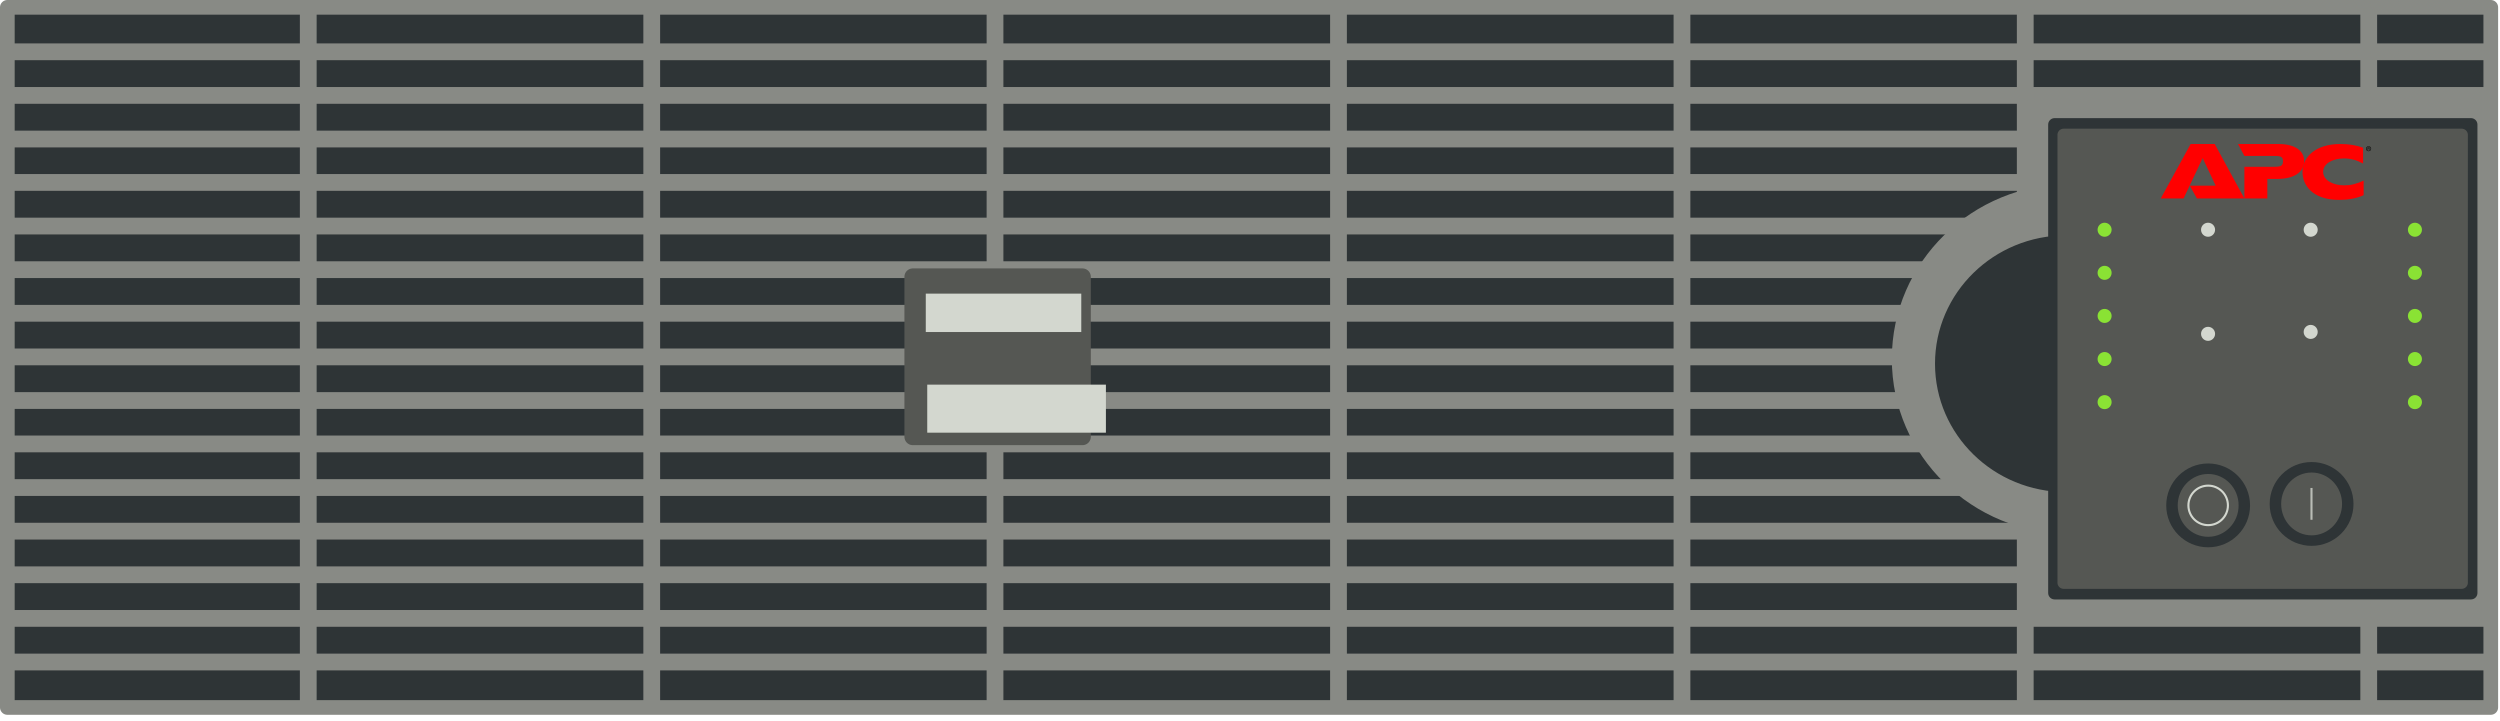 <?xml version="1.0" encoding="UTF-8"?>
<svg version="1.1" viewBox="0 0 119.22 34.364" xmlns="http://www.w3.org/2000/svg">
<g transform="translate(-294.7 -486.45)">
<rect x="295.05" y="486.8" width="118.43" height="33.387" fill="#2e3436" stroke="#888a85" stroke-linecap="round" stroke-linejoin="round" stroke-width=".7"/>
<path d="m295.19 488.92h118.32" color="#000000" fill-opacity="0" stroke="#888a85" stroke-width=".8"/>
<path d="m295.19 491h118.32" color="#000000" fill-opacity="0" stroke="#888a85" stroke-width=".8"/>
<path d="m295.19 493.08h118.32" color="#000000" fill-opacity="0" stroke="#888a85" stroke-width=".8"/>
<path d="m295.19 495.15h118.32" color="#000000" fill-opacity="0" stroke="#888a85" stroke-width=".8"/>
<path d="m295.19 497.23h118.32" color="#000000" fill-opacity="0" stroke="#888a85" stroke-width=".8"/>
<path d="m295.19 511.78h118.32" color="#000000" fill-opacity="0" stroke="#888a85" stroke-width=".8"/>
<path d="m295.19 518.02h118.32" color="#000000" fill-opacity="0" stroke="#888a85" stroke-width=".8"/>
<path d="m295.19 515.94h118.32" color="#000000" fill-opacity="0" stroke="#888a85" stroke-width=".8"/>
<path d="m295.19 513.86h118.32" color="#000000" fill-opacity="0" stroke="#888a85" stroke-width=".8"/>
<path d="m295.19 509.7h118.32" color="#000000" fill-opacity="0" stroke="#888a85" stroke-width=".8"/>
<path d="m295.19 507.62h118.32" color="#000000" fill-opacity="0" stroke="#888a85" stroke-width=".8"/>
<path d="m295.19 505.55h118.32" color="#000000" fill-opacity="0" stroke="#888a85" stroke-width=".8"/>
<path d="m295.19 503.47h118.32" color="#000000" fill-opacity="0" stroke="#888a85" stroke-width=".8"/>
<path d="m295.19 501.39h118.32" color="#000000" fill-opacity="0" stroke="#888a85" stroke-width=".8"/>
<path d="m295.19 499.31h118.32" color="#000000" fill-opacity="0" stroke="#888a85" stroke-width=".8"/>
<path d="m309.4 486.99v33.425" color="#000000" fill="#888a85" stroke="#888a85" stroke-width=".8"/>
<path d="m325.78 486.99v33.425" color="#000000" fill="#888a85" stroke="#888a85" stroke-width=".8"/>
<path d="m342.15 486.99v33.425" color="#000000" fill="#888a85" stroke="#888a85" stroke-width=".8"/>
<path d="m358.53 486.99v33.425" color="#000000" fill="#888a85" stroke="#888a85" stroke-width=".8"/>
<path d="m374.91 486.99v33.425" color="#000000" fill="#888a85" stroke="#888a85" stroke-width=".8"/>
<path d="m391.28 486.99v33.425" color="#000000" fill="#888a85" stroke="#888a85" stroke-width=".8"/>
<path d="m407.66 486.99v33.425" color="#000000" fill="#888a85" stroke="#888a85" stroke-width=".8"/>
<rect x="391.76" y="491.38" width="21.142" height="24.083" fill="#888a85" stroke="#888a85" stroke-linejoin="round" stroke-width=".8"/>
<path transform="translate(66.273 26.656)" d="m327.18 484.86c-4.493 0-8.135-3.56-8.135-7.951s3.642-7.951 8.135-7.951v7.951z" fill="#888a85" stroke="#888a85" stroke-linejoin="round" stroke-width=".8"/>
<path transform="matrix(.733 0 0 .733 153.41 154.22)" d="m327.18 484.86c-4.493 0-8.135-3.56-8.135-7.951s3.642-7.951 8.135-7.951v7.951z" fill="#2e3436" stroke="#2e3436" stroke-linejoin="round" stroke-width=".8"/>
<rect x="392.68" y="492.39" width="19.857" height="22.339" fill="#2e3436" stroke="#2e3436" stroke-linejoin="round" stroke-width=".614"/>
<rect x="393.11" y="492.88" width="18.984" height="21.357" fill="#555753" stroke="#555753" stroke-linejoin="round" stroke-width=".587"/>
<g transform="translate(2)">
<rect x="336.23" y="499.65" width="8.089" height="7.629" fill="#555753" stroke="#555753" stroke-linejoin="round" stroke-width=".8"/>
<flowRoot transform="matrix(.332 0 0 .332 227.72 344.24)" fill="#d3d7cf" font-family="Sans" font-size="4px" style="line-height:125%" xml:space="preserve">
        <flowRegion>
          <rect x="328.7" y="470.52" width="22.336" height="5.515" fill="#d3d7cf"/>
        </flowRegion>
        <flowPara>Smart-UPS</flowPara>
      </flowRoot>
<flowRoot transform="matrix(.332 0 0 .332 227.79 348.58)" fill="#d3d7cf" font-family="Sans" font-size="4px" font-weight="bold" style="line-height:100%" xml:space="preserve">
        <flowRegion>
          <rect x="328.7" y="470.52" width="25.663" height="6.901" fill="#d3d7cf"/>
        </flowRegion>
        <flowPara letter-spacing=".601">6000RM</flowPara>
      </flowRoot>
</g>
<g transform="matrix(.12 0 0 .12 357.82 424.48)" fill-rule="evenodd">
<path d="m397.71 590.66c0-0.384 0.311-0.667 0.679-0.667 0.364 0 0.675 0.283 0.675 0.667 0 0.387-0.311 0.67-0.675 0.67-0.368 0-0.679-0.283-0.679-0.67m0.679 0.559c0.302 0 0.541-0.237 0.541-0.559 0-0.316-0.239-0.555-0.541-0.555-0.306 0-0.545 0.239-0.545 0.555 0 0.322 0.239 0.559 0.545 0.559m-0.142-0.172h-0.116v-0.771h0.293c0.182 0 0.272 0.067 0.272 0.219 0 0.138-0.087 0.198-0.2 0.212l0.219 0.339h-0.131l-0.203-0.334h-0.135v0.334l0.14-0.433c0.099 0 0.187-7e-3 0.187-0.125 0-0.096-0.087-0.113-0.168-0.113h-0.159v0.239h0.14l-0.14 0.433"/>
<path d="m347.06 595.28-2.85-5.082h10.304l-5.174-10.954-7.585 16.036h-9.076l11.882-21.644h9.558l11.795 21.644h-18.854" fill="#f00"/>
<path d="m365.96 582.71h11.312c2.85 0 3.99-0.176 3.99-2.191 0-1.928-0.921-2.147-3.858-2.147h-11.488l-2.543-4.732h15.96c7.542 0 10.348 3.286 10.348 6.791 0 3.374-2.587 7.098-10.874 7.098h-3.771v7.755h-9.12v-12.574h0.044" fill="#f00"/>
<path d="m413.31 593.97c-2.719 1.27-6.095 1.884-9.69 1.884-10.874 0-14.601-6.046-14.601-11.041 0-6.309 5.524-11.172 15.039-11.172 3.464 0 6.489 0.526 9.032 1.49v6.265c-2.631-1.402-4.911-2.015-7.585-2.015-4.56 0-8.287 2.059-8.287 5.345 0 3.243 3.815 5.346 8.375 5.346 2.63 0 4.779-0.526 7.717-1.884v5.783" fill="#f00"/>
<path d="m414.27 575.51c0-0.57 0.465-0.989 1.014-0.989 0.544 0 1.009 0.42 1.009 0.989 0 0.575-0.465 0.995-1.009 0.995-0.549 0-1.014-0.42-1.014-0.995m1.014 0.83c0.452 0 0.808-0.352 0.808-0.83 0-0.47-0.357-0.824-0.808-0.824-0.457 0-0.813 0.354-0.813 0.824 0 0.478 0.356 0.83 0.813 0.83m-0.211-0.255h-0.174v-1.144h0.438c0.272 0 0.407 0.1 0.407 0.325 0 0.205-0.13 0.294-0.298 0.315l0.327 0.504h-0.195l-0.304-0.496h-0.201v0.496l0.209-0.643c0.148 0 0.28-0.01 0.28-0.186 0-0.142-0.129-0.168-0.251-0.168h-0.238v0.354h0.209l-0.209 0.643"/>
</g>
<g transform="translate(0 -.006)" fill="#8ae234">
<path transform="translate(39.949 -31.288)" d="m355.45 528.7c0 0.185-0.15 0.335-0.335 0.335-0.185 0-0.335-0.15-0.335-0.335s0.15-0.335 0.335-0.335c0.185 0 0.335 0.15 0.335 0.335z"/>
<path transform="translate(39.949 -23.067)" d="m355.45 528.7c0 0.185-0.15 0.335-0.335 0.335-0.185 0-0.335-0.15-0.335-0.335s0.15-0.335 0.335-0.335c0.185 0 0.335 0.15 0.335 0.335z"/>
<path transform="translate(39.949 -25.122)" d="m355.45 528.7c0 0.185-0.15 0.335-0.335 0.335-0.185 0-0.335-0.15-0.335-0.335s0.15-0.335 0.335-0.335c0.185 0 0.335 0.15 0.335 0.335z"/>
<path transform="translate(39.949 -27.178)" d="m355.45 528.7c0 0.185-0.15 0.335-0.335 0.335-0.185 0-0.335-0.15-0.335-0.335s0.15-0.335 0.335-0.335c0.185 0 0.335 0.15 0.335 0.335z"/>
<path transform="translate(39.949 -29.233)" d="m355.45 528.7c0 0.185-0.15 0.335-0.335 0.335-0.185 0-0.335-0.15-0.335-0.335s0.15-0.335 0.335-0.335c0.185 0 0.335 0.15 0.335 0.335z"/>
</g>
<g transform="translate(14.799 -.006)" fill="#8ae234">
<path transform="translate(39.949 -31.288)" d="m355.45 528.7c0 0.185-0.15 0.335-0.335 0.335-0.185 0-0.335-0.15-0.335-0.335s0.15-0.335 0.335-0.335c0.185 0 0.335 0.15 0.335 0.335z"/>
<path transform="translate(39.949 -23.067)" d="m355.45 528.7c0 0.185-0.15 0.335-0.335 0.335-0.185 0-0.335-0.15-0.335-0.335s0.15-0.335 0.335-0.335c0.185 0 0.335 0.15 0.335 0.335z"/>
<path transform="translate(39.949 -25.122)" d="m355.45 528.7c0 0.185-0.15 0.335-0.335 0.335-0.185 0-0.335-0.15-0.335-0.335s0.15-0.335 0.335-0.335c0.185 0 0.335 0.15 0.335 0.335z"/>
<path transform="translate(39.949 -27.178)" d="m355.45 528.7c0 0.185-0.15 0.335-0.335 0.335-0.185 0-0.335-0.15-0.335-0.335s0.15-0.335 0.335-0.335c0.185 0 0.335 0.15 0.335 0.335z"/>
<path transform="translate(39.949 -29.233)" d="m355.45 528.7c0 0.185-0.15 0.335-0.335 0.335-0.185 0-0.335-0.15-0.335-0.335s0.15-0.335 0.335-0.335c0.185 0 0.335 0.15 0.335 0.335z"/>
</g>
<g transform="translate(.015)" fill="#d3d7cf">
<path transform="translate(49.762 -31.294)" d="m355.45 528.7c0 0.185-0.15 0.335-0.335 0.335-0.185 0-0.335-0.15-0.335-0.335s0.15-0.335 0.335-0.335c0.185 0 0.335 0.15 0.335 0.335z"/>
<path transform="translate(49.762 -26.422)" d="m355.45 528.7c0 0.185-0.15 0.335-0.335 0.335-0.185 0-0.335-0.15-0.335-0.335s0.15-0.335 0.335-0.335c0.185 0 0.335 0.15 0.335 0.335z"/>
</g>
<path transform="translate(-13.826 1.792)" d="m420.76 508.69c0 1.104-0.895 1.999-1.999 1.999s-1.999-0.895-1.999-1.999c0-1.104 0.895-1.999 1.999-1.999 1.104 0 1.999 0.895 1.999 1.999z" fill="#2e3436"/>
<g transform="translate(.728)" fill="#d3d7cf">
<path transform="translate(44.155 -31.294)" d="m355.45 528.7c0 0.185-0.15 0.335-0.335 0.335-0.185 0-0.335-0.15-0.335-0.335s0.15-0.335 0.335-0.335c0.185 0 0.335 0.15 0.335 0.335z"/>
<path transform="translate(44.155 -26.33)" d="m355.45 528.7c0 0.185-0.15 0.335-0.335 0.335-0.185 0-0.335-0.15-0.335-0.335s0.15-0.335 0.335-0.335c0.185 0 0.335 0.15 0.335 0.335z"/>
</g>
<path transform="translate(-18.759 1.861)" d="m420.76 508.69c0 1.104-0.895 1.999-1.999 1.999s-1.999-0.895-1.999-1.999c0-1.104 0.895-1.999 1.999-1.999 1.104 0 1.999 0.895 1.999 1.999z" fill="#2e3436"/>
<path transform="translate(.008 .092)" d="m406.33 510.39c0 0.8-0.628 1.448-1.402 1.448-0.774 0-1.402-0.648-1.402-1.448 0-0.8 0.628-1.448 1.402-1.448 0.774 0 1.402 0.648 1.402 1.448z" fill="#555753" stroke="#555753" stroke-width=".1"/>
<path transform="translate(-4.925 .161)" d="m406.33 510.39c0 0.8-0.628 1.448-1.402 1.448-0.774 0-1.402-0.648-1.402-1.448 0-0.8 0.628-1.448 1.402-1.448 0.774 0 1.402 0.648 1.402 1.448z" fill="#555753" stroke="#555753" stroke-width=".1"/>
<path transform="translate(-4.925 .161)" d="m405.87 510.39c0 0.52-0.422 0.942-0.942 0.942-0.52 0-0.942-0.422-0.942-0.942 0-0.52 0.422-0.942 0.942-0.942 0.52 0 0.942 0.422 0.942 0.942z" fill="none" stroke="#d3d7cf" stroke-width=".1"/>
<path d="m404.93 509.72v1.517" color="#000000" fill="#babdb6" stroke="#babdb6" stroke-width=".1"/>
</g>
</svg>
